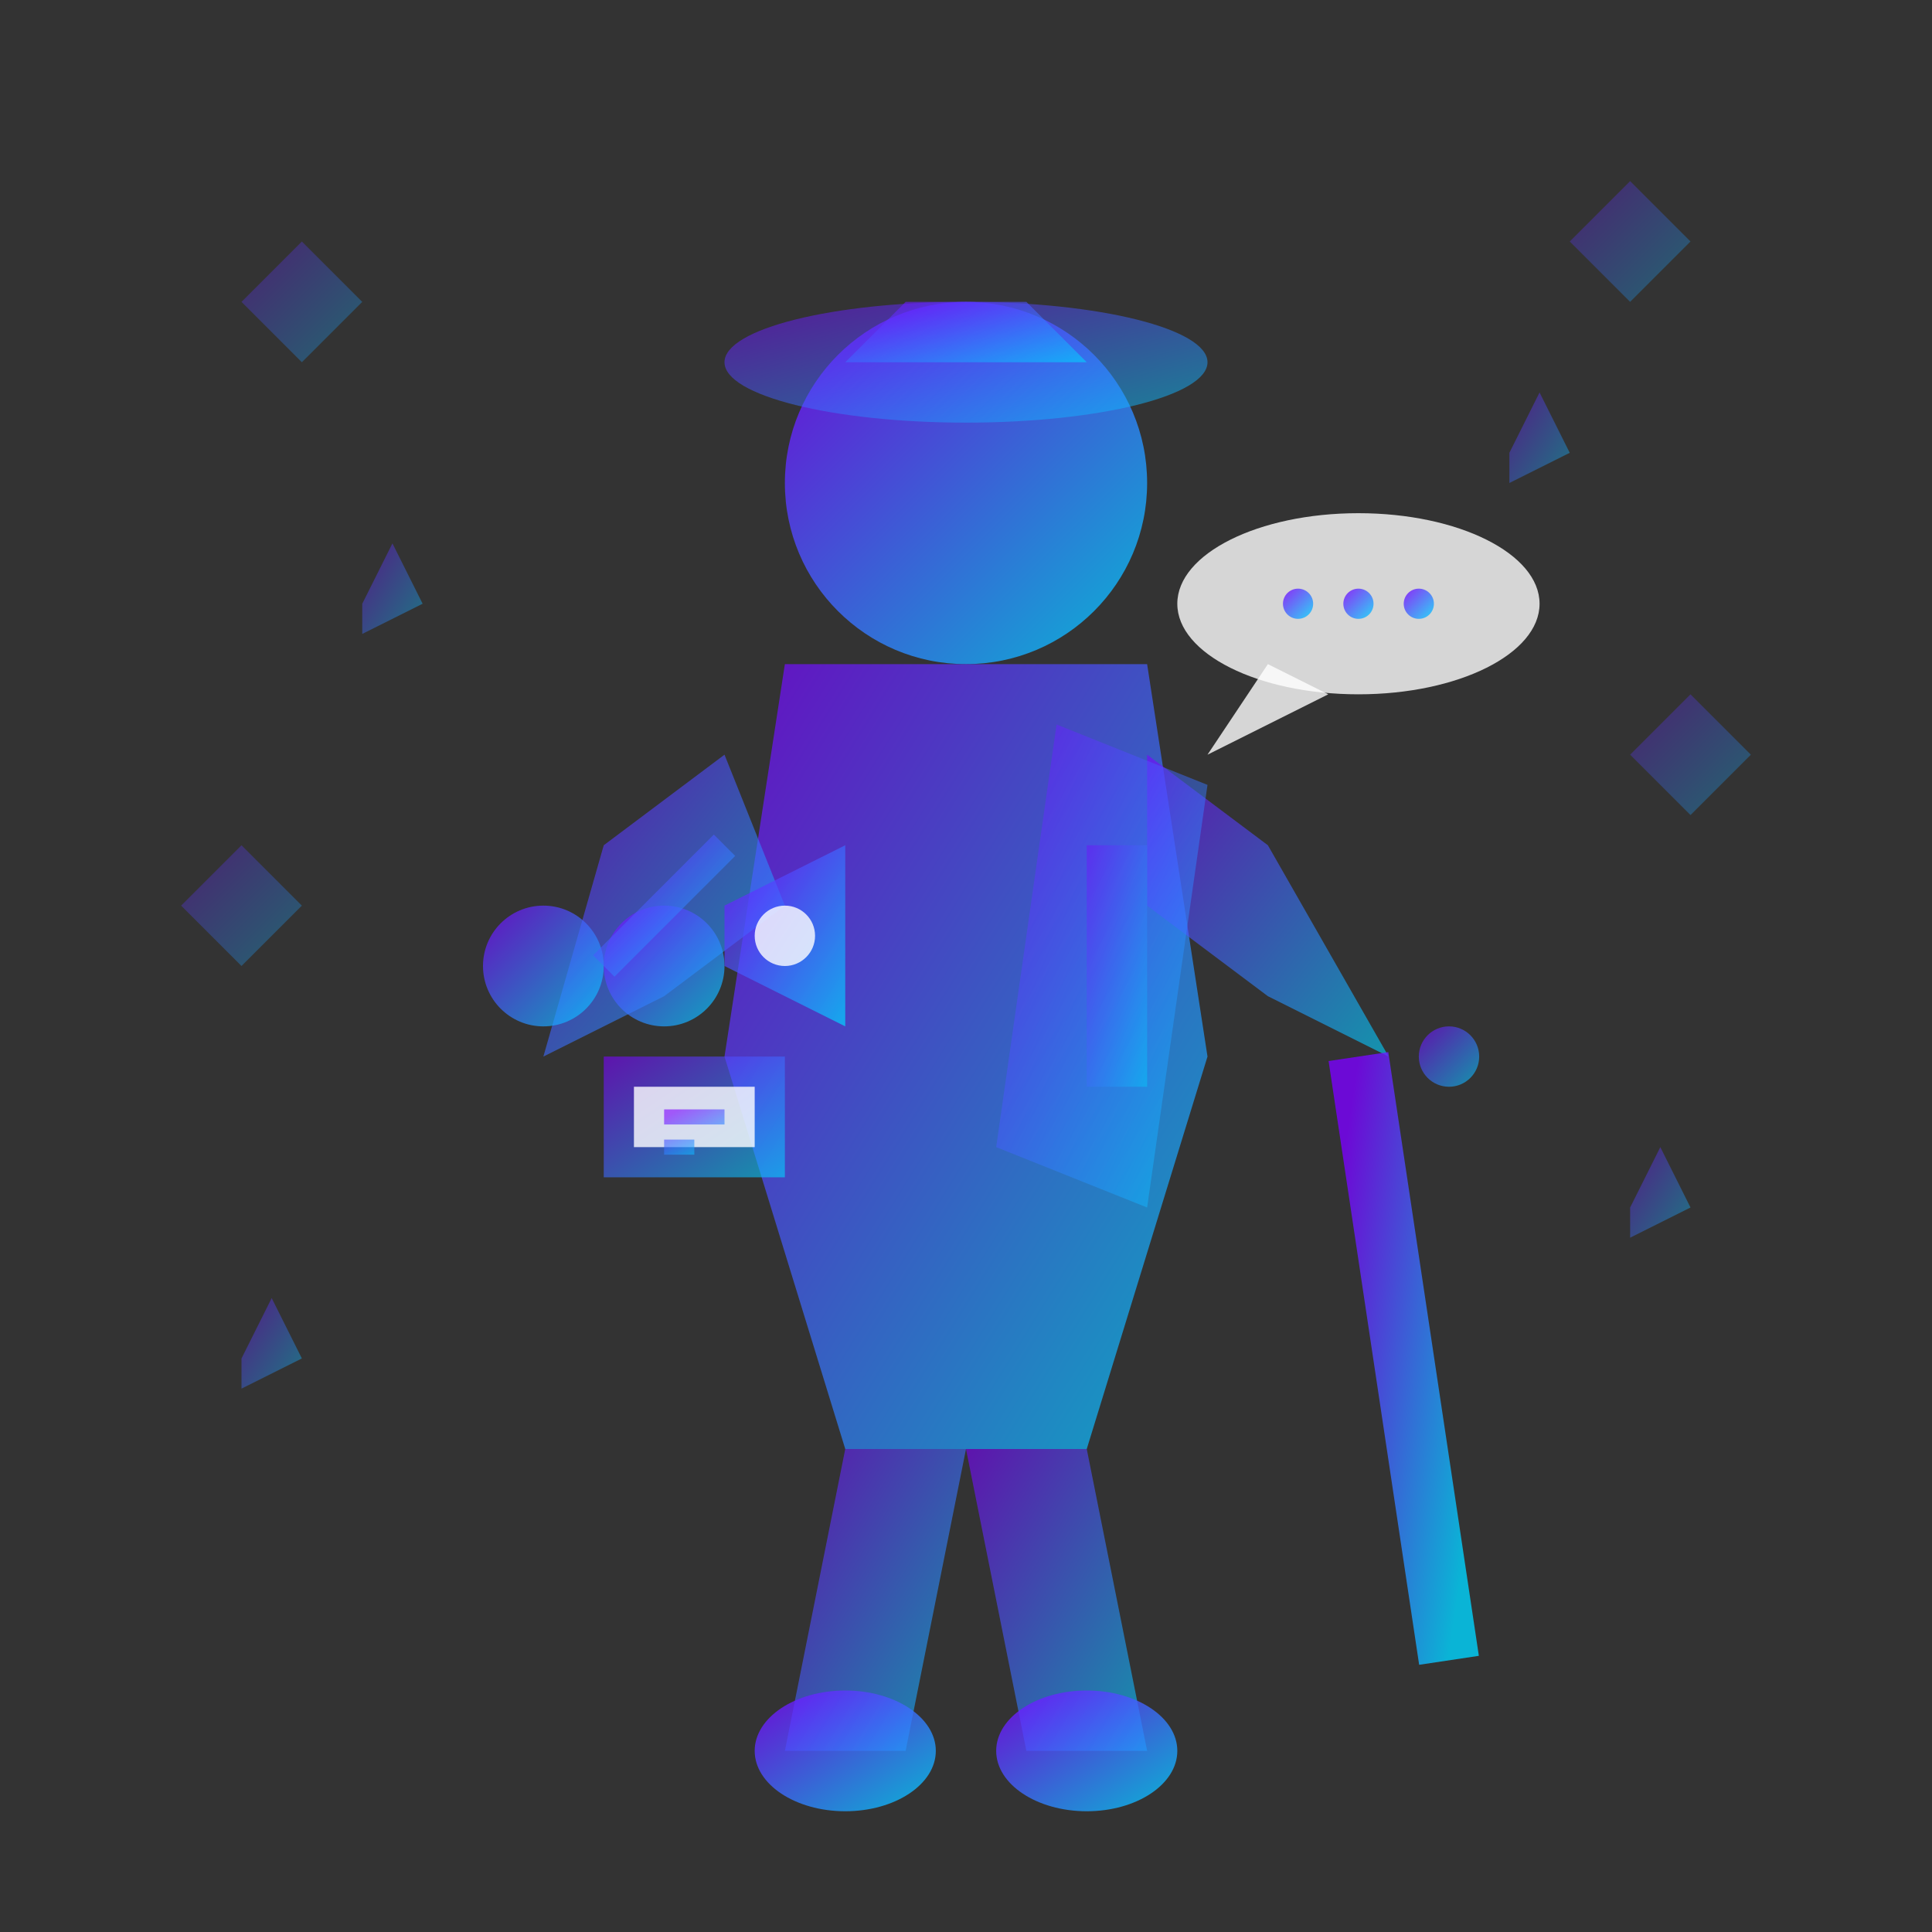 <svg width="64" height="64" viewBox="0 0 64 64" fill="none" xmlns="http://www.w3.org/2000/svg">
  <rect x="0" y="0" width="64" height="64" fill="#333333" stroke="none"/>
  <defs>
    <linearGradient id="guideGradient" x1="0%" y1="0%" x2="100%" y2="100%">
      <stop offset="0%" style="stop-color:#7b00ff;stop-opacity:1" />
      <stop offset="100%" style="stop-color:#00d5ff;stop-opacity:1" />
    </linearGradient>
  </defs>
  
  <!-- Guide figure silhouette -->
  <circle cx="32" cy="16" r="6" fill="url(#guideGradient)" opacity="0.8"/>
  
  <!-- Body -->
  <polygon points="26,22 38,22 40,35 36,48 28,48 24,35" fill="url(#guideGradient)" opacity="0.7"/>
  
  <!-- Arms -->
  <polygon points="24,25 20,28 18,35 22,33 26,30" fill="url(#guideGradient)" opacity="0.6"/>
  <polygon points="38,25 42,28 46,35 42,33 38,30" fill="url(#guideGradient)" opacity="0.6"/>
  
  <!-- Legs -->
  <polygon points="28,48 26,58 30,58 32,48" fill="url(#guideGradient)" opacity="0.6"/>
  <polygon points="32,48 34,58 38,58 36,48" fill="url(#guideGradient)" opacity="0.6"/>
  
  <!-- Hat -->
  <ellipse cx="32" cy="12" rx="8" ry="2" fill="url(#guideGradient)" opacity="0.5"/>
  <polygon points="28,12 36,12 34,10 30,10" fill="url(#guideGradient)" opacity="0.6"/>
  
  <!-- Backpack -->
  <polygon points="35,24 40,26 38,40 33,38" fill="url(#guideGradient)" opacity="0.5"/>
  <rect x="36" y="28" width="2" height="8" fill="url(#guideGradient)" opacity="0.4"/>
  
  <!-- Binoculars -->
  <circle cx="18" cy="32" r="2" fill="url(#guideGradient)" opacity="0.7"/>
  <circle cx="22" cy="32" r="2" fill="url(#guideGradient)" opacity="0.7"/>
  <path d="M20 32 L24 28" stroke="url(#guideGradient)" stroke-width="1" opacity="0.6"/>
  
  <!-- Walking stick -->
  <path d="M45 35 L48 55" stroke="url(#guideGradient)" stroke-width="2" opacity="0.8"/>
  <circle cx="48" cy="35" r="1" fill="url(#guideGradient)" opacity="0.6"/>
  
  <!-- Map/tablet -->
  <rect x="20" y="35" width="6" height="4" fill="url(#guideGradient)" opacity="0.6"/>
  <rect x="21" y="36" width="4" height="2" fill="white" opacity="0.8"/>
  <path d="M22 37 L24 37 M22 38 L23 38" stroke="url(#guideGradient)" stroke-width="0.5" opacity="0.6"/>
  
  <!-- Speech bubble -->
  <ellipse cx="45" cy="20" rx="6" ry="3" fill="white" opacity="0.8"/>
  <polygon points="42,22 40,25 44,23" fill="white" opacity="0.8"/>
  <circle cx="43" cy="20" r="0.5" fill="url(#guideGradient)" opacity="0.8"/>
  <circle cx="45" cy="20" r="0.5" fill="url(#guideGradient)" opacity="0.8"/>
  <circle cx="47" cy="20" r="0.5" fill="url(#guideGradient)" opacity="0.8"/>
  
  <!-- Badge/credentials -->
  <polygon points="24,30 28,28 28,34 24,32" fill="url(#guideGradient)" opacity="0.7"/>
  <circle cx="26" cy="31" r="1" fill="white" opacity="0.8"/>
  
  <!-- Boots -->
  <ellipse cx="28" cy="58" rx="3" ry="2" fill="url(#guideGradient)" opacity="0.8"/>
  <ellipse cx="36" cy="58" rx="3" ry="2" fill="url(#guideGradient)" opacity="0.8"/>
  
  <!-- Knowledge symbols around the guide -->
  <polygon points="8,10 10,8 12,10 10,12" fill="url(#guideGradient)" opacity="0.3"/>
  <polygon points="52,8 54,6 56,8 54,10" fill="url(#guideGradient)" opacity="0.3"/>
  <polygon points="6,30 8,28 10,30 8,32" fill="url(#guideGradient)" opacity="0.3"/>
  <polygon points="54,25 56,23 58,25 56,27" fill="url(#guideGradient)" opacity="0.3"/>
  
  <!-- Experience stars -->
  <polygon points="12,20 13,18 14,20 12,21" fill="url(#guideGradient)" opacity="0.4"/>
  <polygon points="50,15 51,13 52,15 50,16" fill="url(#guideGradient)" opacity="0.4"/>
  <polygon points="8,45 9,43 10,45 8,46" fill="url(#guideGradient)" opacity="0.4"/>
  <polygon points="54,40 55,38 56,40 54,41" fill="url(#guideGradient)" opacity="0.4"/>
</svg>
